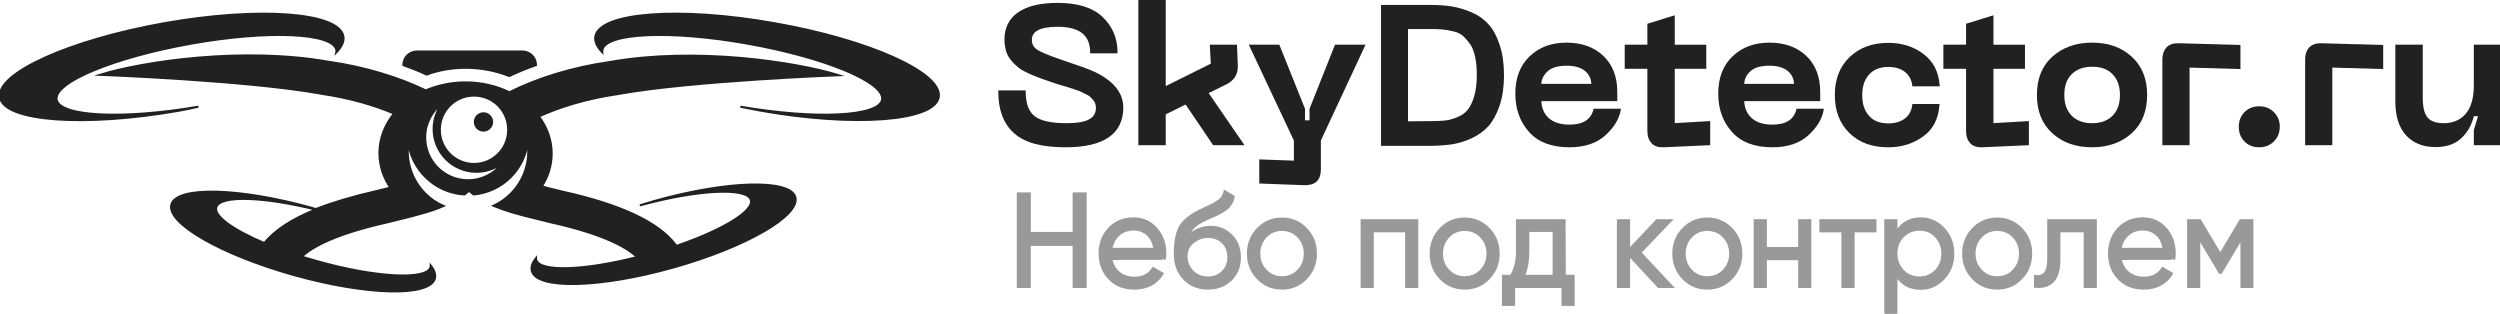 <?xml version="1.0" encoding="utf-8"?>
<!-- Generator: Adobe Illustrator 25.3.1, SVG Export Plug-In . SVG Version: 6.00 Build 0)  -->
<svg version="1.1" xmlns="http://www.w3.org/2000/svg" xmlns:xlink="http://www.w3.org/1999/xlink" x="0px" y="0px"
	 viewBox="0 0 1213.6 152.2" style="enable-background:new 0 0 1213.6 152.2;" xml:space="preserve">
<style type="text/css">
	.st0{fill:#212121;stroke:#212121;stroke-miterlimit:10;}
	.st1{fill:#999999;stroke:#999999;stroke-miterlimit:10;}
</style>
<g>
	<path class="st0" d="M544.8,52.1c0,12.6-9.2,18.9-27.6,18.9c-11.5,0-19.7-2.2-24.7-6.8c-5-4.5-7.4-11.1-7.4-19.8h12.3
		c0,6,1.6,10.2,4.7,12.5s8.3,3.4,15.4,3.4c5.2,0,9-0.6,11.4-1.9s3.6-3.3,3.6-6c0-0.8-0.1-1.5-0.3-2.1s-0.5-1.3-1-1.9s-1-1.1-1.5-1.6
		s-1.2-1-2.1-1.4s-1.8-0.9-2.4-1.2c-0.6-0.3-1.6-0.7-2.9-1.1c-1.3-0.4-2.2-0.8-3-1s-1.8-0.6-3.3-1s-2.6-0.8-3.3-1
		c-2.9-1-5.1-1.7-6.7-2.3s-3.5-1.3-5.8-2.3c-2.2-1-4-1.9-5.1-2.8c-1.2-0.9-2.4-2-3.6-3.4s-2.1-2.8-2.6-4.5s-0.8-3.5-0.8-5.6
		c0-5.5,2.1-9.8,6.4-12.8s10.6-4.5,19-4.5c9.5,0,16.7,2.2,21.4,6.7s7.1,10.1,7.1,16.8h-12.3c0-8.6-5.4-12.9-16.3-12.9
		c-8.7,0-13,2.3-13,6.9c0,2.2,1,4,2.9,5.2s5.7,2.8,11.3,4.7c8.6,2.9,14.3,4.9,16.9,6.2C540.3,39.8,544.7,45.3,544.8,52.1L544.8,52.1
		z"/>
	<path class="st0" d="M589.2,70l-13.5-19.9l-10.3,5.1V70h-12.3V0h12.3v42.6l22.9-11.4l-0.5-9H600l0.4,9.8c0.1,3.9-1.7,6.7-5.1,8.4
		L586,45l17.2,25H589.2L589.2,70z"/>
	<path class="st0" d="M648.4,22.2h13.7l-21.4,45.9v14.2c0,4.9-2.5,7.2-7.5,7.1l-21.4-0.8V77.9l16.8,0.6V68.1L607,22.2h13.7L633,52.9
		v6h3.2v-6L648.4,22.2L648.4,22.2z"/>
	<path class="st0" d="M694.3,2.9c3.8,0,7.3,0.2,10.3,0.7s6.2,1.4,9.5,2.8s5.9,3.3,8.1,5.7c2.2,2.4,3.9,5.6,5.3,9.8
		c1.4,4.1,2.1,9,2.1,14.6s-0.7,10.5-2.1,14.6c-1.4,4.1-3.2,7.4-5.3,9.8c-2.2,2.4-4.9,4.3-8.1,5.8c-3.2,1.5-6.4,2.4-9.5,2.9
		c-3.1,0.4-6.5,0.7-10.3,0.7h-23.4V2.9H694.3z M694.3,59.3c2.9,0,5.2-0.1,7.1-0.3c1.9-0.2,3.9-0.7,6.1-1.6c2.2-0.9,4-2.1,5.3-3.7
		c1.3-1.6,2.4-3.8,3.3-6.8c0.9-3,1.3-6.5,1.3-10.6c0-3.5-0.3-6.5-0.9-9.1c-0.6-2.6-1.4-4.7-2.6-6.3s-2.3-2.9-3.6-4s-2.9-1.8-4.9-2.2
		c-2-0.5-3.8-0.8-5.3-0.9c-1.6-0.2-3.6-0.2-5.9-0.2H683v45.8L694.3,59.3L694.3,59.3z"/>
	<path class="st0" d="M736.1,45.5c0-7.5,2.2-13.4,6.8-17.8s10.4-6.5,17.6-6.5s13.1,2.1,17.5,6.3s6.6,9.9,6.6,17.1v4h-36.9
		c0.1,3.8,1.3,6.8,3.7,9s5.8,3.4,10.5,3.4c6.8,0,10.8-2.6,12.1-7.7h12.3c-0.8,4.4-3.3,8.4-7.4,12.1c-4.1,3.7-9.8,5.6-17,5.6
		c-8.5,0-14.9-2.4-19.2-7.2C738.3,58.9,736.1,52.8,736.1,45.5L736.1,45.5z M747.7,41.2H773c0-2.9-1-5.2-3.1-7s-5.2-2.8-9.4-2.8
		s-7.4,0.9-9.5,2.8S747.7,38.4,747.7,41.2L747.7,41.2z"/>
	<path class="st0" d="M812.5,60.3l17.2-1V70l-22.1,1c-2.4,0.1-4.3-0.5-5.5-1.8s-1.9-3.1-1.9-5.6V32.9h-11V22.2h11V11.9l12.3-3.8
		v14.1h15.3v10.7h-15.3L812.5,60.3L812.5,60.3z"/>
	<path class="st0" d="M834.6,45.5c0-7.5,2.2-13.4,6.8-17.8s10.4-6.5,17.6-6.5s13.1,2.1,17.5,6.3s6.6,9.9,6.6,17.1v4h-36.9
		c0.1,3.8,1.3,6.8,3.7,9s5.8,3.4,10.5,3.4c6.8,0,10.8-2.6,12.1-7.7h12.3c-0.8,4.4-3.3,8.4-7.4,12.1c-4.1,3.7-9.8,5.6-17,5.6
		c-8.5,0-14.9-2.4-19.2-7.2C836.8,58.9,834.6,52.8,834.6,45.5L834.6,45.5z M846.2,41.2h25.2c0-2.9-1-5.2-3.1-7s-5.2-2.8-9.4-2.8
		s-7.4,0.9-9.5,2.8S846.2,38.4,846.2,41.2L846.2,41.2z"/>
	<path class="st0" d="M891.2,46.1c0-7.5,2.3-13.5,7-18s10.8-6.8,18.5-6.8c6.3,0,11.9,1.7,16.6,5.2c4.7,3.5,7.3,8.4,7.8,14.9h-12.3
		c-0.4-3-1.8-5.4-3.9-7S920,32,916.7,32c-4.2,0-7.5,1.3-9.8,3.9s-3.4,6-3.4,10.3s1.1,7.8,3.4,10.3c2.2,2.6,5.5,3.9,9.8,3.9
		c3.3,0,6-0.8,8.2-2.4s3.5-4,3.9-7H941c-0.5,6.5-3,11.5-7.8,14.9S923,71,916.6,71c-7.7,0-13.8-2.2-18.5-6.8
		C893.5,59.7,891.2,53.7,891.2,46.1L891.2,46.1z"/>
	<path class="st0" d="M967.2,60.3l17.2-1V70l-22.1,1c-2.4,0.1-4.3-0.5-5.5-1.8s-1.9-3.1-1.9-5.6V32.9h-11V22.2h11V11.9l12.3-3.8
		v14.1h15.3v10.7h-15.3L967.2,60.3L967.2,60.3z"/>
	<path class="st0" d="M996.6,64.3c-4.9-4.4-7.3-10.5-7.3-18.2s2.4-13.8,7.3-18.2c4.9-4.4,11.2-6.7,19-6.7s14,2.2,18.9,6.7
		s7.3,10.5,7.3,18.2s-2.4,13.8-7.3,18.2s-11.2,6.7-18.9,6.7S1001.5,68.8,996.6,64.3L996.6,64.3z M1005.3,35.7
		c-2.5,2.5-3.7,6-3.7,10.4s1.2,7.8,3.7,10.4c2.5,2.5,5.9,3.8,10.3,3.8s7.8-1.3,10.3-3.8c2.5-2.5,3.7-6,3.7-10.4s-1.2-7.8-3.7-10.4
		s-5.9-3.8-10.3-3.8S1007.8,33.2,1005.3,35.7L1005.3,35.7z"/>
	<path class="st0" d="M1050.2,70V28.8c0-2.4,0.7-4.2,1.9-5.5c1.3-1.3,3.2-1.9,5.6-1.8l29.4,0.8V33l-24.7-0.7V70H1050.2L1050.2,70z"
		/>
	<path class="st0" d="M1096.7,71c-2.8,0-5.1-0.9-6.8-2.7c-1.8-1.8-2.6-4.1-2.6-6.8s0.9-4.9,2.6-6.7c1.8-1.8,4-2.7,6.8-2.7
		s5,0.9,6.8,2.7s2.7,4,2.7,6.7s-0.9,5-2.7,6.8S1099.4,71,1096.7,71z"/>
	<path class="st0" d="M1119.5,70V28.8c0-2.4,0.7-4.2,1.9-5.5c1.3-1.3,3.2-1.9,5.6-1.8l29.4,0.8V33l-24.7-0.7V70H1119.5L1119.5,70z"
		/>
	<path class="st0" d="M1186.3,60.3c4.6,0,8.3-1.6,11-4.7c2.7-3.1,4.1-7.9,4.1-14.2V22.2h12.2V70h-12.2v-6.8l2.2-7.3h-3.1
		c-1,4.5-3.1,8.1-6.1,10.9s-7.1,4.1-12.1,4.1c-6,0-10.6-1.9-14-5.6c-3.3-3.7-5-9-5-16V22.2h12.3v25.3c0,4.6,0.8,7.9,2.5,9.9
		C1179.7,59.3,1182.4,60.3,1186.3,60.3L1186.3,60.3z"/>
</g>
<g>
	<path class="st1" d="M521.2,93.9h5.8v45.4h-5.8v-20.4h-21.3v20.4h-5.8V93.9h5.8v19.2h21.3V93.9z"/>
	<path class="st1" d="M539.5,125.7c0.5,2.9,1.8,5.1,3.8,6.7c2,1.6,4.5,2.4,7.5,2.4c4.1,0,7.1-1.6,9-4.7l4.6,2.7
		c-3,4.9-7.6,7.3-13.8,7.3c-5,0-9-1.6-12.1-4.8s-4.7-7.3-4.7-12.2s1.5-8.9,4.6-12.2c3-3.2,7-4.9,11.8-4.9c4.6,0,8.3,1.7,11.2,5
		s4.3,7.4,4.3,12.1c0,0.8-0.1,1.7-0.2,2.5C565.8,125.7,539.5,125.7,539.5,125.7z M550.4,111.4c-2.9,0-5.3,0.8-7.3,2.6
		s-3.1,4-3.6,6.8h20.9c-0.5-3.1-1.6-5.4-3.5-7S552.9,111.4,550.4,111.4z"/>
	<path class="st1" d="M586.3,140.1c-4.6,0-8.5-1.6-11.5-4.7s-4.5-7.2-4.5-12.2c0-5.5,0.8-9.8,2.3-12.8c1.6-3,4.8-5.7,9.6-8.1
		c0.9-0.4,2.1-1,3.6-1.7s2.6-1.2,3.3-1.6s1.5-0.9,2.4-1.5s1.5-1.3,2-2.1c0.4-0.8,0.8-1.6,1-2.6l4.4,2.6c-0.1,0.7-0.3,1.3-0.5,1.9
		s-0.5,1.2-0.9,1.7s-0.7,1-1,1.4s-0.8,0.8-1.5,1.3c-0.7,0.4-1.2,0.8-1.5,1s-0.9,0.5-1.8,1c-0.9,0.4-1.5,0.7-1.8,0.9s-1,0.4-2.1,0.9
		c-1.1,0.4-1.8,0.8-2,0.9c-2.8,1.3-4.9,2.5-6.2,3.8s-2.3,2.9-2.8,4.9c1.3-1.7,3-3,5-3.8s4-1.2,6-1.2c3.9,0,7.2,1.4,10,4.2
		s4.1,6.3,4.1,10.7c0,4.4-1.5,8.1-4.4,10.9S590.9,140.1,586.3,140.1L586.3,140.1z M579,131.8c2,1.9,4.4,2.9,7.3,2.9s5.3-0.9,7.2-2.8
		c1.9-1.9,2.8-4.2,2.8-7s-0.9-5.3-2.7-7.1c-1.8-1.8-4.2-2.8-7.2-2.8c-2.7,0-5.1,0.9-7.2,2.6c-2.2,1.8-3.2,4.1-3.2,6.9
		S577.1,129.9,579,131.8L579,131.8z"/>
	<path class="st1" d="M634,135.2c-3.2,3.3-7.1,4.9-11.7,4.9s-8.5-1.6-11.7-4.9s-4.8-7.3-4.8-12.1s1.6-8.8,4.8-12.1
		c3.2-3.3,7.1-4.9,11.7-4.9s8.5,1.6,11.7,4.9s4.8,7.3,4.8,12.1S637.2,131.9,634,135.2z M622.3,134.6c3.1,0,5.8-1.1,7.9-3.3
		c2.1-2.2,3.2-4.9,3.2-8.2s-1.1-6-3.2-8.2s-4.8-3.3-7.9-3.3s-5.7,1.1-7.8,3.3c-2.1,2.2-3.2,4.9-3.2,8.2s1.1,6,3.2,8.2
		S619.2,134.6,622.3,134.6z"/>
	<path class="st1" d="M688,106.9v32.4h-5.4v-27h-16.2v27H661v-32.4H688z"/>
	<path class="st1" d="M722.7,135.2c-3.2,3.3-7.1,4.9-11.7,4.9s-8.5-1.6-11.7-4.9s-4.8-7.3-4.8-12.1s1.6-8.8,4.8-12.1
		c3.2-3.3,7.1-4.9,11.7-4.9s8.5,1.6,11.7,4.9s4.8,7.3,4.8,12.1S725.9,131.9,722.7,135.2z M711,134.6c3.1,0,5.8-1.1,7.9-3.3
		c2.1-2.2,3.2-4.9,3.2-8.2s-1.1-6-3.2-8.2s-4.8-3.3-7.9-3.3s-5.7,1.1-7.8,3.3c-2.1,2.2-3.2,4.9-3.2,8.2s1.1,6,3.2,8.2
		S707.9,134.6,711,134.6z"/>
	<path class="st1" d="M759.6,133.9h4.3V148h-5.4v-8.7H735v8.7h-5.4v-14.1h3.8c2-2.9,3-6.8,3-12v-15h23.1L759.6,133.9L759.6,133.9z
		 M739.7,133.9h14.5v-21.8h-12.3v9.8C741.9,126.8,741.2,130.8,739.7,133.9L739.7,133.9z"/>
	<path class="st1" d="M811.9,139.3h-6.8l-14.3-15.4v15.4h-5.4v-32.4h5.4v14.3l13.5-14.3h7l-15,15.7L811.9,139.3z"/>
	<path class="st1" d="M840.5,135.2c-3.2,3.3-7.1,4.9-11.7,4.9s-8.5-1.6-11.7-4.9s-4.8-7.3-4.8-12.1s1.6-8.8,4.8-12.1
		c3.2-3.3,7.1-4.9,11.7-4.9s8.5,1.6,11.7,4.9s4.8,7.3,4.8,12.1S843.7,131.9,840.5,135.2z M828.8,134.6c3.1,0,5.8-1.1,7.9-3.3
		c2.1-2.2,3.2-4.9,3.2-8.2s-1.1-6-3.2-8.2s-4.8-3.3-7.9-3.3s-5.7,1.1-7.8,3.3c-2.1,2.2-3.2,4.9-3.2,8.2s1.1,6,3.2,8.2
		S825.7,134.6,828.8,134.6z"/>
	<path class="st1" d="M873.4,106.9h5.4v32.4h-5.4v-13.5h-16.2v13.5h-5.4v-32.4h5.4v13.5h16.2V106.9z"/>
	<path class="st1" d="M910.4,106.9v5.4h-10.6v27h-5.4v-27h-10.7v-5.4H910.4z"/>
	<path class="st1" d="M932.4,106c4.4,0,8.1,1.7,11.2,5s4.6,7.3,4.6,12.1s-1.5,8.8-4.6,12.1s-6.8,5-11.2,5c-5.2,0-9.1-2.1-11.8-6.4
		v18.5h-5.4v-45.4h5.4v5.6C923.3,108.2,927.3,106,932.4,106z M931.8,134.7c3.1,0,5.8-1.1,7.9-3.3c2.1-2.2,3.2-5,3.2-8.3
		s-1.1-6-3.2-8.3s-4.8-3.3-7.9-3.3s-5.8,1.1-8,3.3s-3.2,5-3.2,8.3s1.1,6,3.2,8.3C925.9,133.6,928.6,134.7,931.8,134.7z"/>
	<path class="st1" d="M981.2,135.2c-3.2,3.3-7.1,4.9-11.7,4.9s-8.5-1.6-11.7-4.9s-4.8-7.3-4.8-12.1s1.6-8.8,4.8-12.1
		c3.2-3.3,7.1-4.9,11.7-4.9s8.5,1.6,11.7,4.9s4.8,7.3,4.8,12.1S984.4,131.9,981.2,135.2z M969.5,134.6c3.1,0,5.8-1.1,7.9-3.3
		c2.1-2.2,3.2-4.9,3.2-8.2s-1.1-6-3.2-8.2s-4.8-3.3-7.9-3.3s-5.7,1.1-7.8,3.3c-2.1,2.2-3.2,4.9-3.2,8.2s1.1,6,3.2,8.2
		S966.4,134.6,969.5,134.6z"/>
	<path class="st1" d="M1017.4,106.9v32.4h-5.4v-27h-12.3v13.2c0,5.3-1,9-3.1,11.1s-5,3-8.7,2.6V134c2.1,0.3,3.7-0.2,4.8-1.5
		s1.6-3.6,1.6-7.1v-18.5H1017.4L1017.4,106.9z"/>
	<path class="st1" d="M1029.5,125.7c0.5,2.9,1.8,5.1,3.8,6.7c2,1.6,4.5,2.4,7.5,2.4c4.1,0,7.1-1.6,9-4.7l4.6,2.7
		c-3,4.9-7.6,7.3-13.8,7.3c-5,0-9-1.6-12.1-4.8s-4.7-7.3-4.7-12.2s1.5-8.9,4.6-12.2c3-3.2,7-4.9,11.8-4.9c4.6,0,8.3,1.7,11.2,5
		c2.9,3.3,4.3,7.4,4.3,12.1c0,0.8-0.1,1.7-0.2,2.5C1055.7,125.7,1029.5,125.7,1029.5,125.7z M1040.3,111.4c-2.9,0-5.3,0.8-7.3,2.6
		s-3.1,4-3.6,6.8h20.9c-0.5-3.1-1.6-5.4-3.5-7S1042.8,111.4,1040.3,111.4L1040.3,111.4z"/>
	<path class="st1" d="M1093.4,106.9v32.4h-5.3v-23.5l-9.9,16.6h-0.7l-9.9-16.6v23.5h-5.4v-32.4h5.8l9.8,16.4l9.8-16.4L1093.4,106.9
		L1093.4,106.9z"/>
</g>
<g>
	<path class="st0" d="M226.1,32.9c7.3,0,14.5,1.4,21.1,4c4.1-1.9,8.4-3.7,13-5.3l0,0c0-3.7-3-6.6-6.6-6.6h-51.2
		c-3.7,0-6.6,3-6.6,6.6c3.9,1.4,7.7,2.9,11.3,4.6C213,34,219.4,32.9,226.1,32.9z"/>
	<path class="st0" d="M234.7,55c-2.3,0-4.2,1.9-4.2,4.2s1.9,4.2,4.2,4.2s4.2-1.9,4.2-4.2S237,55,234.7,55z"/>
	<path class="st0" d="M317.6,97.6c-2.4,0.7-4.7,1.4-7,2.1c28.2-7.7,52.2-8.9,53.9-2.6c1.6,5.7-15.5,15.6-39.5,23.4l3.1-1.5
		c-8.4-11.1-26.4-19.6-55.2-26c-2.1-0.5-4.1-1-6.1-1.5c-1.3-0.3-2.6-0.7-3.8-1c3.1-4.8,4.8-10.2,4.8-16c0-6.6-2.3-12.8-6.2-18
		c10-4.5,22.9-8.6,38.1-10.8l0.5-0.1c35.5-6.4,106.9-9.1,106.9-9.1c-20.8-6.4-69.2-13.8-111-6.4c-18.4,2.6-35.5,8-48.8,14.7
		c-6.2-3-13.5-4.8-21.2-4.8c-7,0-13.6,1.4-19.4,3.9c-13.1-6.3-29.5-11.4-47.1-13.9c-41.8-7.4-90.2-0.1-111,6.3
		c0,0,71.3,2.7,106.9,9.1l0.4,0.1c13.9,2,25.9,5.6,35.4,9.6c-4.5,5.5-7.1,12.1-7.1,19.2c0,6.1,1.9,11.8,5.3,16.8
		c-0.3,0.1-0.5,0.1-0.8,0.2c-2,0.5-4.1,1-6.1,1.5c-11.4,2.6-21.1,5.5-29.3,8.7c-0.5-0.2-1.1-0.3-1.6-0.5c-35.3-9.9-66-10.7-68.5-1.7
		s24.1,24.3,59.4,34.2s66,10.7,68.5,1.7c0.5-1.9-0.2-4-2-6.3c0,0.3,0,0.6-0.1,0.8c-1.8,6.4-26.6,5.1-55.3-3
		c-2.4-0.7-4.9-1.4-7.2-2.1c5.2-4.9,16.7-11.1,41.6-16.7l0.4-0.1c2-0.5,4.1-1,6.1-1.5c3.2-0.8,6.6-1.6,9.9-2.6
		c3.7-1,7.4-2.2,10.8-3.7c-3.2-1.4-6.2-3.4-8.8-6c-6.8-6.8-9.5-16-8.3-24.8c0.8,6.1,3.6,12,8.3,16.7c5.3,5.3,12.1,8.1,19,8.5
		c0.8-0.6,1.5-1.2,2.2-1.8c0.7,0.6,1.4,1.2,2.2,1.8c6.6-0.6,13-3.4,18-8.4c4.7-4.7,7.4-10.6,8.3-16.7c1.2,8.8-1.5,18-8.3,24.8
		c-2.5,2.5-5.3,4.4-8.3,5.8c2.9,1.2,6,2.3,9.1,3.2c4.1,1.2,8.3,2.3,12.2,3.2c2,0.5,4,1,6.1,1.5l0.4,0.1c25.4,5.7,36.8,12,41.9,16.9
		c-26,6.6-47.4,7.3-49,1.3c-0.1-0.3-0.1-0.5-0.1-0.8c-1.8,2.3-2.5,4.4-2,6.3c2.5,9,33.2,8.2,68.5-1.7s61.9-25.2,59.4-34.2
		C383.6,86.9,353,87.6,317.6,97.6L317.6,97.6z M128.3,118c-15.1-6.4-24.6-13.1-23.3-17.4c1.7-5.9,22.6-5.2,48.2,1.1
		C141.6,106.4,133.4,111.8,128.3,118L128.3,118z M227.2,87.5c-11.5,0-20.8-9.3-20.8-20.8c0-6.8,3.3-12.8,8.3-16.6
		c-2.6,3.5-4.2,7.8-4.2,12.5c0,11.5,9.3,20.8,20.8,20.8c4.7,0,9.1-1.6,12.6-4.2C240,84.3,234,87.5,227.2,87.5z M230.1,79.6
		c-9.1,0-16.6-7.4-16.6-16.6s7.4-16.6,16.6-16.6s16.6,7.4,16.6,16.6S239.3,79.6,230.1,79.6z"/>
	<path class="st0" d="M376.1,11.3c-46-8.2-85-5.3-87.1,6.4c-0.4,2.4,0.8,5,3.4,7.7c0-0.4,0-0.7,0-1.1c1.5-8.4,33.1-9.8,70.6-3.1
		s66.7,18.8,65.2,27.2c-1.5,8.2-32.1,9.7-68.8,3.4c3,0.6,6.1,1.2,9.2,1.8c46,8.2,85,5.3,87.1-6.4C457.8,35.5,422.2,19.4,376.1,11.3
		L376.1,11.3z"/>
	<path class="st0" d="M96.3,51.8c-36.7,6.3-67.3,4.8-68.8-3.4C26,40,55.2,27.9,92.7,21.2s69.1-5.3,70.6,3.1c0.1,0.4,0.1,0.7,0,1.1
		c2.6-2.7,3.8-5.3,3.4-7.7c-2-11.7-41-14.6-87.1-6.4C33.6,19.5-2,35.6,0,47.3s41.1,14.5,87.1,6.4C90.3,53.1,93.3,52.5,96.3,51.8z"/>
</g>
</svg>
